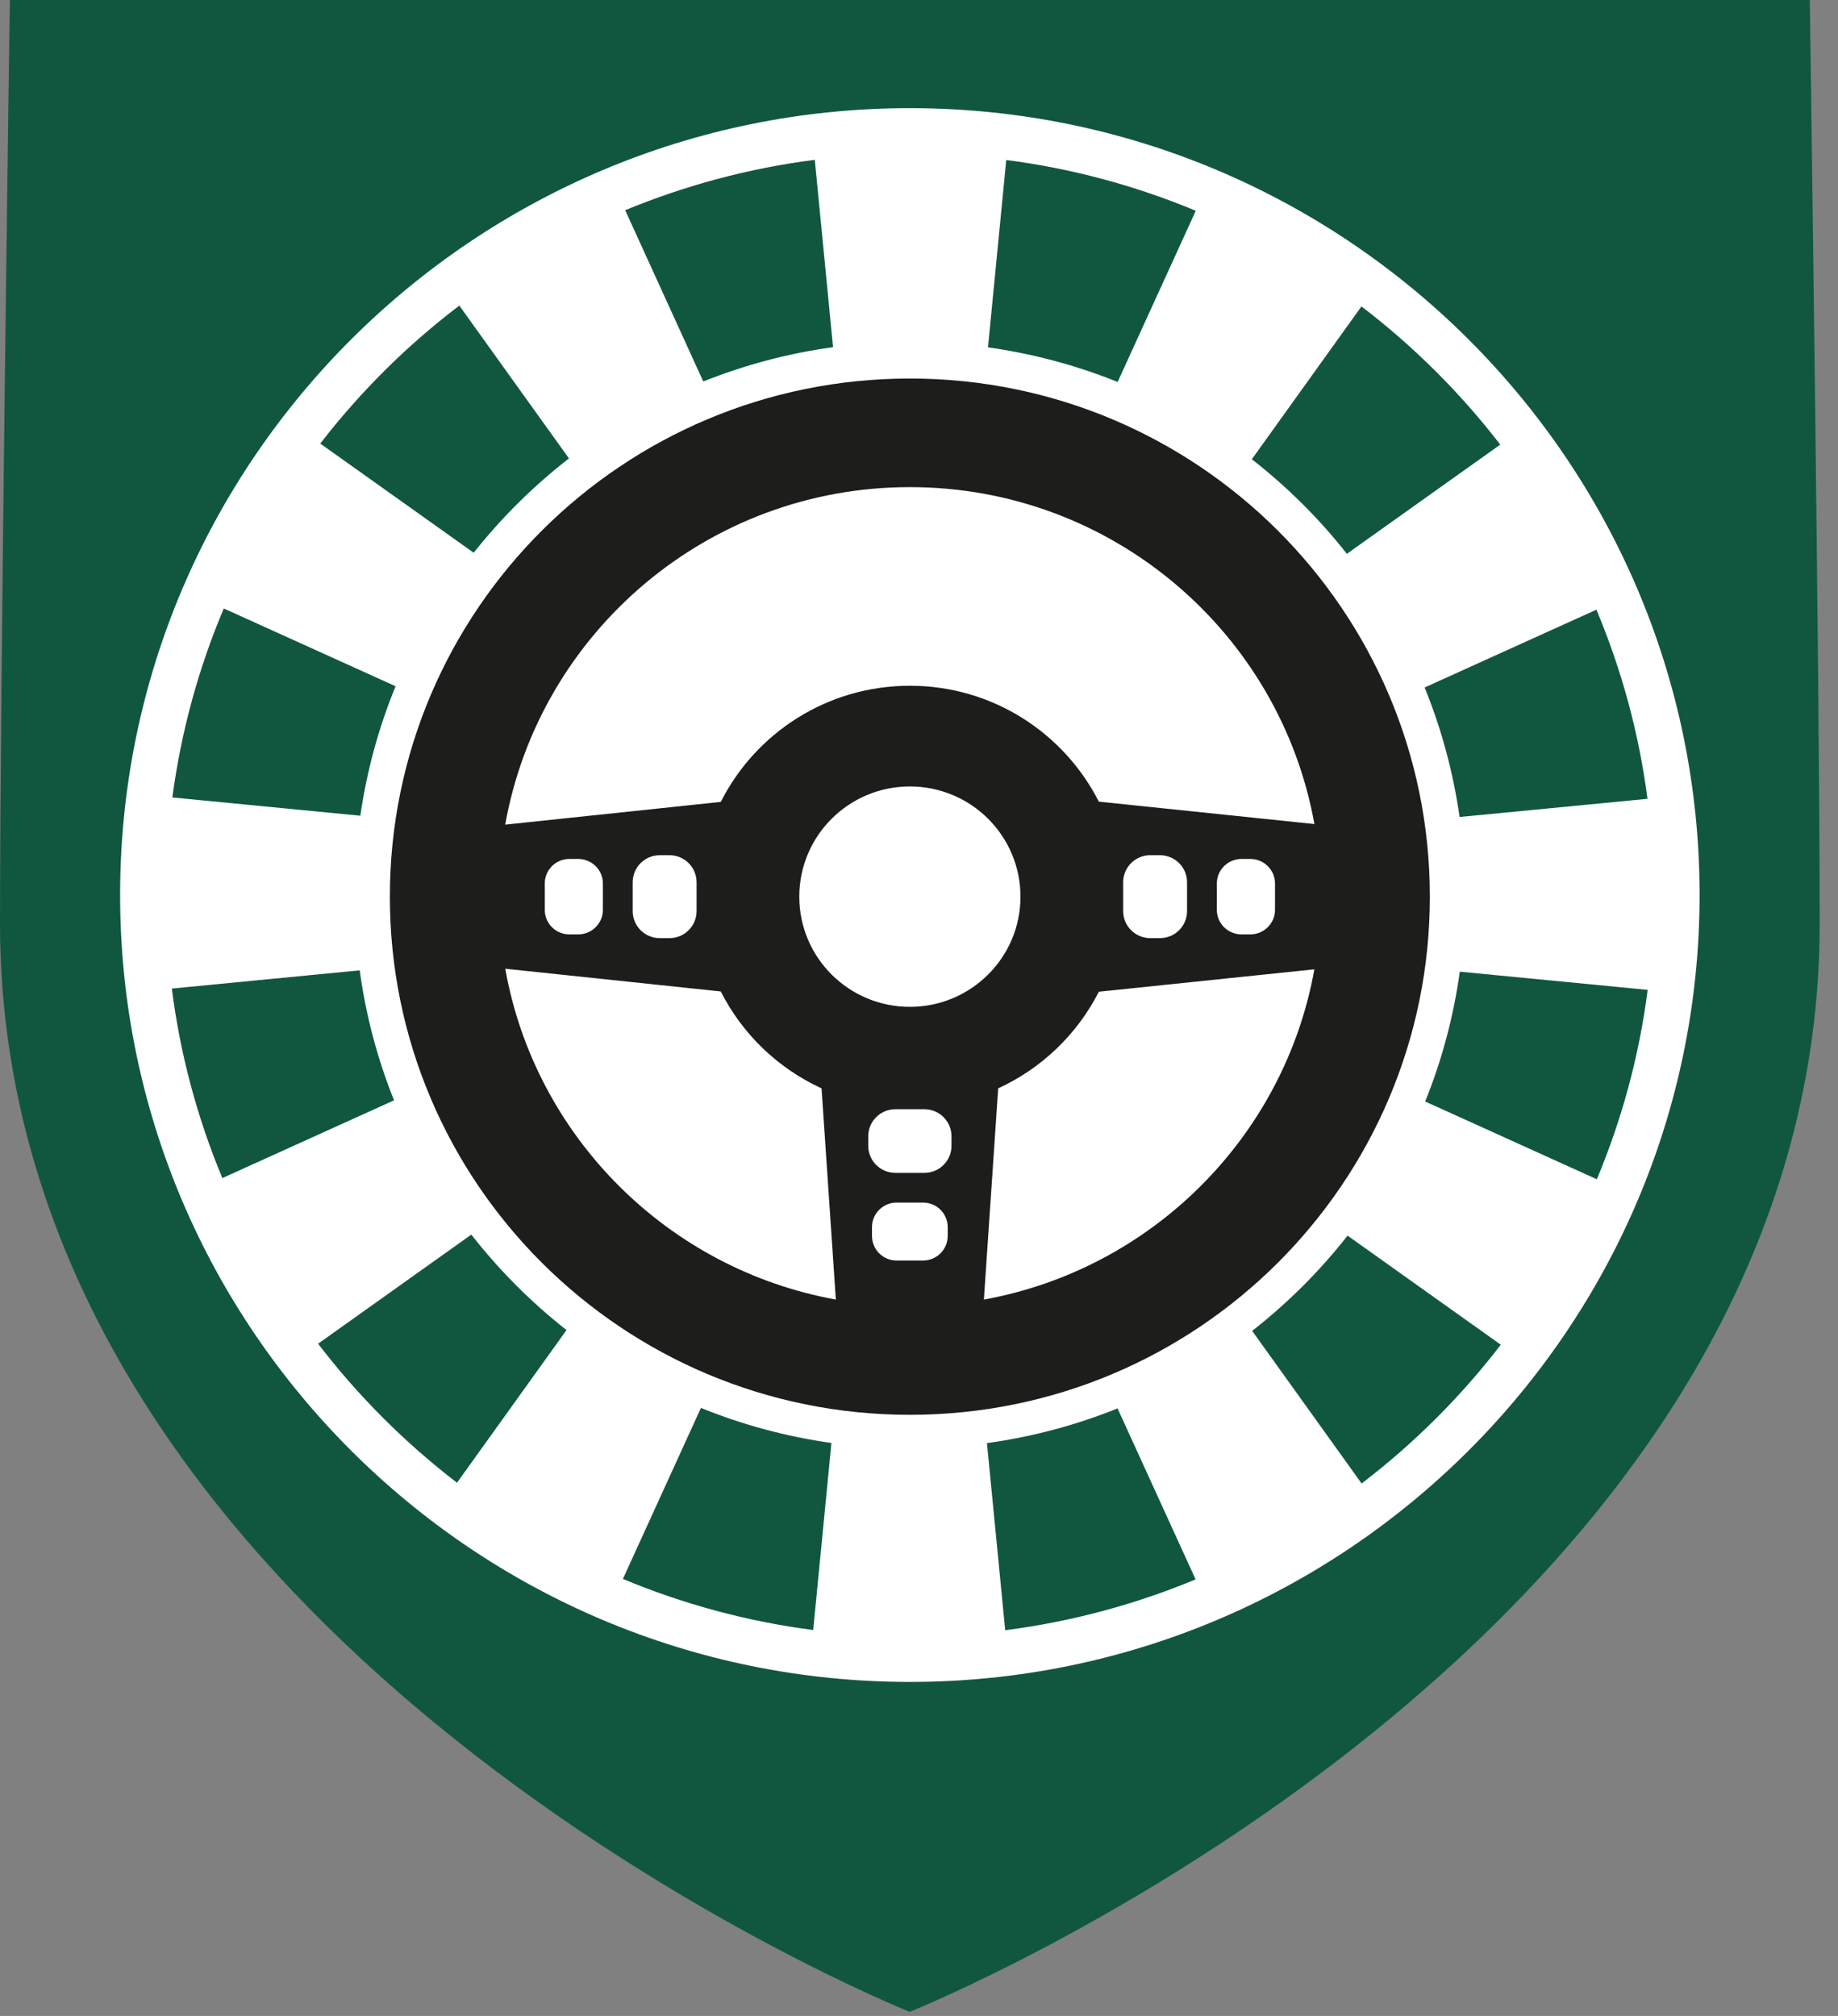 <svg width="62" height="68" viewBox="0 0 62 68" fill="none" xmlns="http://www.w3.org/2000/svg">
<rect x="0" y="0" width="62" height="68" fill="#808080" stroke="none"/>
<g clip-path="url(#clip0_5440_8031)">
<path d="M30.691 58.42C46.567 58.42 59.437 45.596 59.437 29.777C59.437 13.958 46.567 1.134 30.691 1.134C14.815 1.134 1.945 13.958 1.945 29.777C1.945 45.596 14.815 58.42 30.691 58.42Z" fill="white"/>
<path d="M33.292 48.678L33.908 54.989C36.154 54.701 38.309 54.115 40.33 53.275L37.698 47.507C36.305 48.068 34.829 48.466 33.292 48.678ZM23.644 47.49L21.012 53.259C23.032 54.102 25.185 54.691 27.431 54.983L28.046 48.673C26.512 48.456 25.035 48.055 23.644 47.49ZM15.899 41.644L10.73 45.325C12.078 47.086 13.655 48.663 15.416 50.014L19.11 44.864C17.913 43.925 16.835 42.842 15.899 41.644ZM12.134 32.731L5.796 33.345C6.079 35.581 6.662 37.725 7.5 39.738L13.292 37.115C12.735 35.727 12.342 34.259 12.134 32.731ZM13.344 23.148L7.549 20.524C6.701 22.53 6.11 24.669 5.814 26.899L12.155 27.515C12.374 25.992 12.778 24.529 13.344 23.148ZM19.192 15.463L15.494 10.308C13.732 11.647 12.154 13.213 10.803 14.962L15.979 18.645C16.916 17.461 17.996 16.392 19.192 15.463ZM28.101 11.71L27.485 5.391C25.248 5.677 23.102 6.258 21.089 7.091L23.723 12.868C25.108 12.314 26.576 11.92 28.101 11.71ZM37.701 12.884L40.336 7.109C38.323 6.271 36.18 5.686 33.943 5.397L33.327 11.716C34.852 11.931 36.318 12.327 37.701 12.884ZM45.433 18.681L50.607 14.998C49.259 13.247 47.683 11.678 45.925 10.336L42.227 15.491C43.421 16.422 44.498 17.493 45.433 18.681ZM49.235 27.558L55.574 26.945C55.283 24.712 54.694 22.573 53.851 20.565L48.056 23.19C48.618 24.571 49.018 26.034 49.235 27.558ZM48.075 37.155L53.865 39.778C54.707 37.767 55.293 35.624 55.58 33.389L49.242 32.775C49.031 34.302 48.634 35.769 48.075 37.155ZM50.625 45.359L45.457 41.679C44.519 42.875 43.437 43.954 42.238 44.892L45.931 50.04C47.694 48.693 49.274 47.118 50.625 45.359ZM57.331 30.189C57.331 44.825 45.38 56.733 30.692 56.733C16.003 56.733 4.052 44.825 4.052 30.189C4.052 15.555 16.002 3.648 30.692 3.648C45.38 3.648 57.331 15.555 57.331 30.189ZM61.383 31.146C61.383 23.225 61.049 0 61.049 0H0.332C0.332 0 0 23.195 0 31.146C0 55.579 30.685 67.862 30.685 67.862C30.685 67.862 61.383 55.58 61.383 31.146Z" fill="#115740"/>
<path d="M44.338 27.796L37.066 27.04C35.888 24.721 33.477 23.131 30.692 23.131C27.903 23.131 25.489 24.725 24.314 27.049L17.042 27.816C18.195 21.345 23.868 16.431 30.692 16.431C37.509 16.431 43.178 21.335 44.338 27.796ZM19.504 31.518H19.207C18.747 31.518 18.376 31.148 18.376 30.69V29.801C18.376 29.343 18.747 28.973 19.207 28.973H19.504C19.963 28.973 20.337 29.343 20.337 29.801V30.69C20.337 31.148 19.963 31.518 19.504 31.518ZM22.583 31.644H22.256C21.751 31.644 21.342 31.236 21.342 30.733V29.758C21.342 29.254 21.751 28.847 22.256 28.847H22.583C23.088 28.847 23.497 29.254 23.497 29.758V30.733C23.497 31.236 23.088 31.644 22.583 31.644ZM17.043 32.676L24.313 33.443C25.041 34.88 26.242 36.037 27.713 36.711L28.195 43.836C22.52 42.807 18.052 38.337 17.043 32.676ZM29.288 38.327C29.288 37.823 29.697 37.415 30.203 37.415H31.182C31.686 37.415 32.096 37.823 32.096 38.327V38.651C32.096 39.154 31.686 39.562 31.182 39.562H30.203C29.698 39.562 29.288 39.154 29.288 38.651V38.327ZM29.414 41.393C29.414 40.936 29.787 40.564 30.246 40.564H31.137C31.597 40.564 31.969 40.936 31.969 41.393V41.689C31.969 42.147 31.597 42.519 31.137 42.519H30.246C29.786 42.519 29.414 42.147 29.414 41.689V41.393ZM30.692 33.962C28.631 33.962 26.962 32.299 26.962 30.246C26.962 28.192 28.631 26.528 30.692 26.528C32.753 26.528 34.423 28.192 34.423 30.246C34.423 32.299 32.752 33.962 30.692 33.962ZM39.127 31.644H38.801C38.297 31.644 37.887 31.236 37.887 30.733V29.758C37.887 29.254 38.296 28.847 38.801 28.847H39.127C39.632 28.847 40.042 29.254 40.042 29.758V30.733C40.042 31.236 39.632 31.644 39.127 31.644ZM42.176 31.518H41.88C41.42 31.518 41.047 31.148 41.047 30.69V29.801C41.047 29.343 41.42 28.973 41.88 28.973H42.176C42.636 28.973 43.009 29.343 43.009 29.801V30.69C43.009 31.148 42.635 31.518 42.176 31.518ZM33.189 43.836L33.671 36.711C35.139 36.038 36.339 34.884 37.067 33.452L44.337 32.696C43.323 38.347 38.857 42.808 33.189 43.836ZM48.232 30.246C48.232 20.593 40.379 12.768 30.692 12.768C21.005 12.768 13.151 20.593 13.151 30.246C13.151 39.898 21.005 47.723 30.692 47.723C40.379 47.723 48.232 39.898 48.232 30.246Z" fill="#1D1D1B"/>
</g>
<defs>
<clipPath id="clip0_5440_8031">
<rect width="62" height="68" fill="white"/>
</clipPath>
</defs>
</svg>
